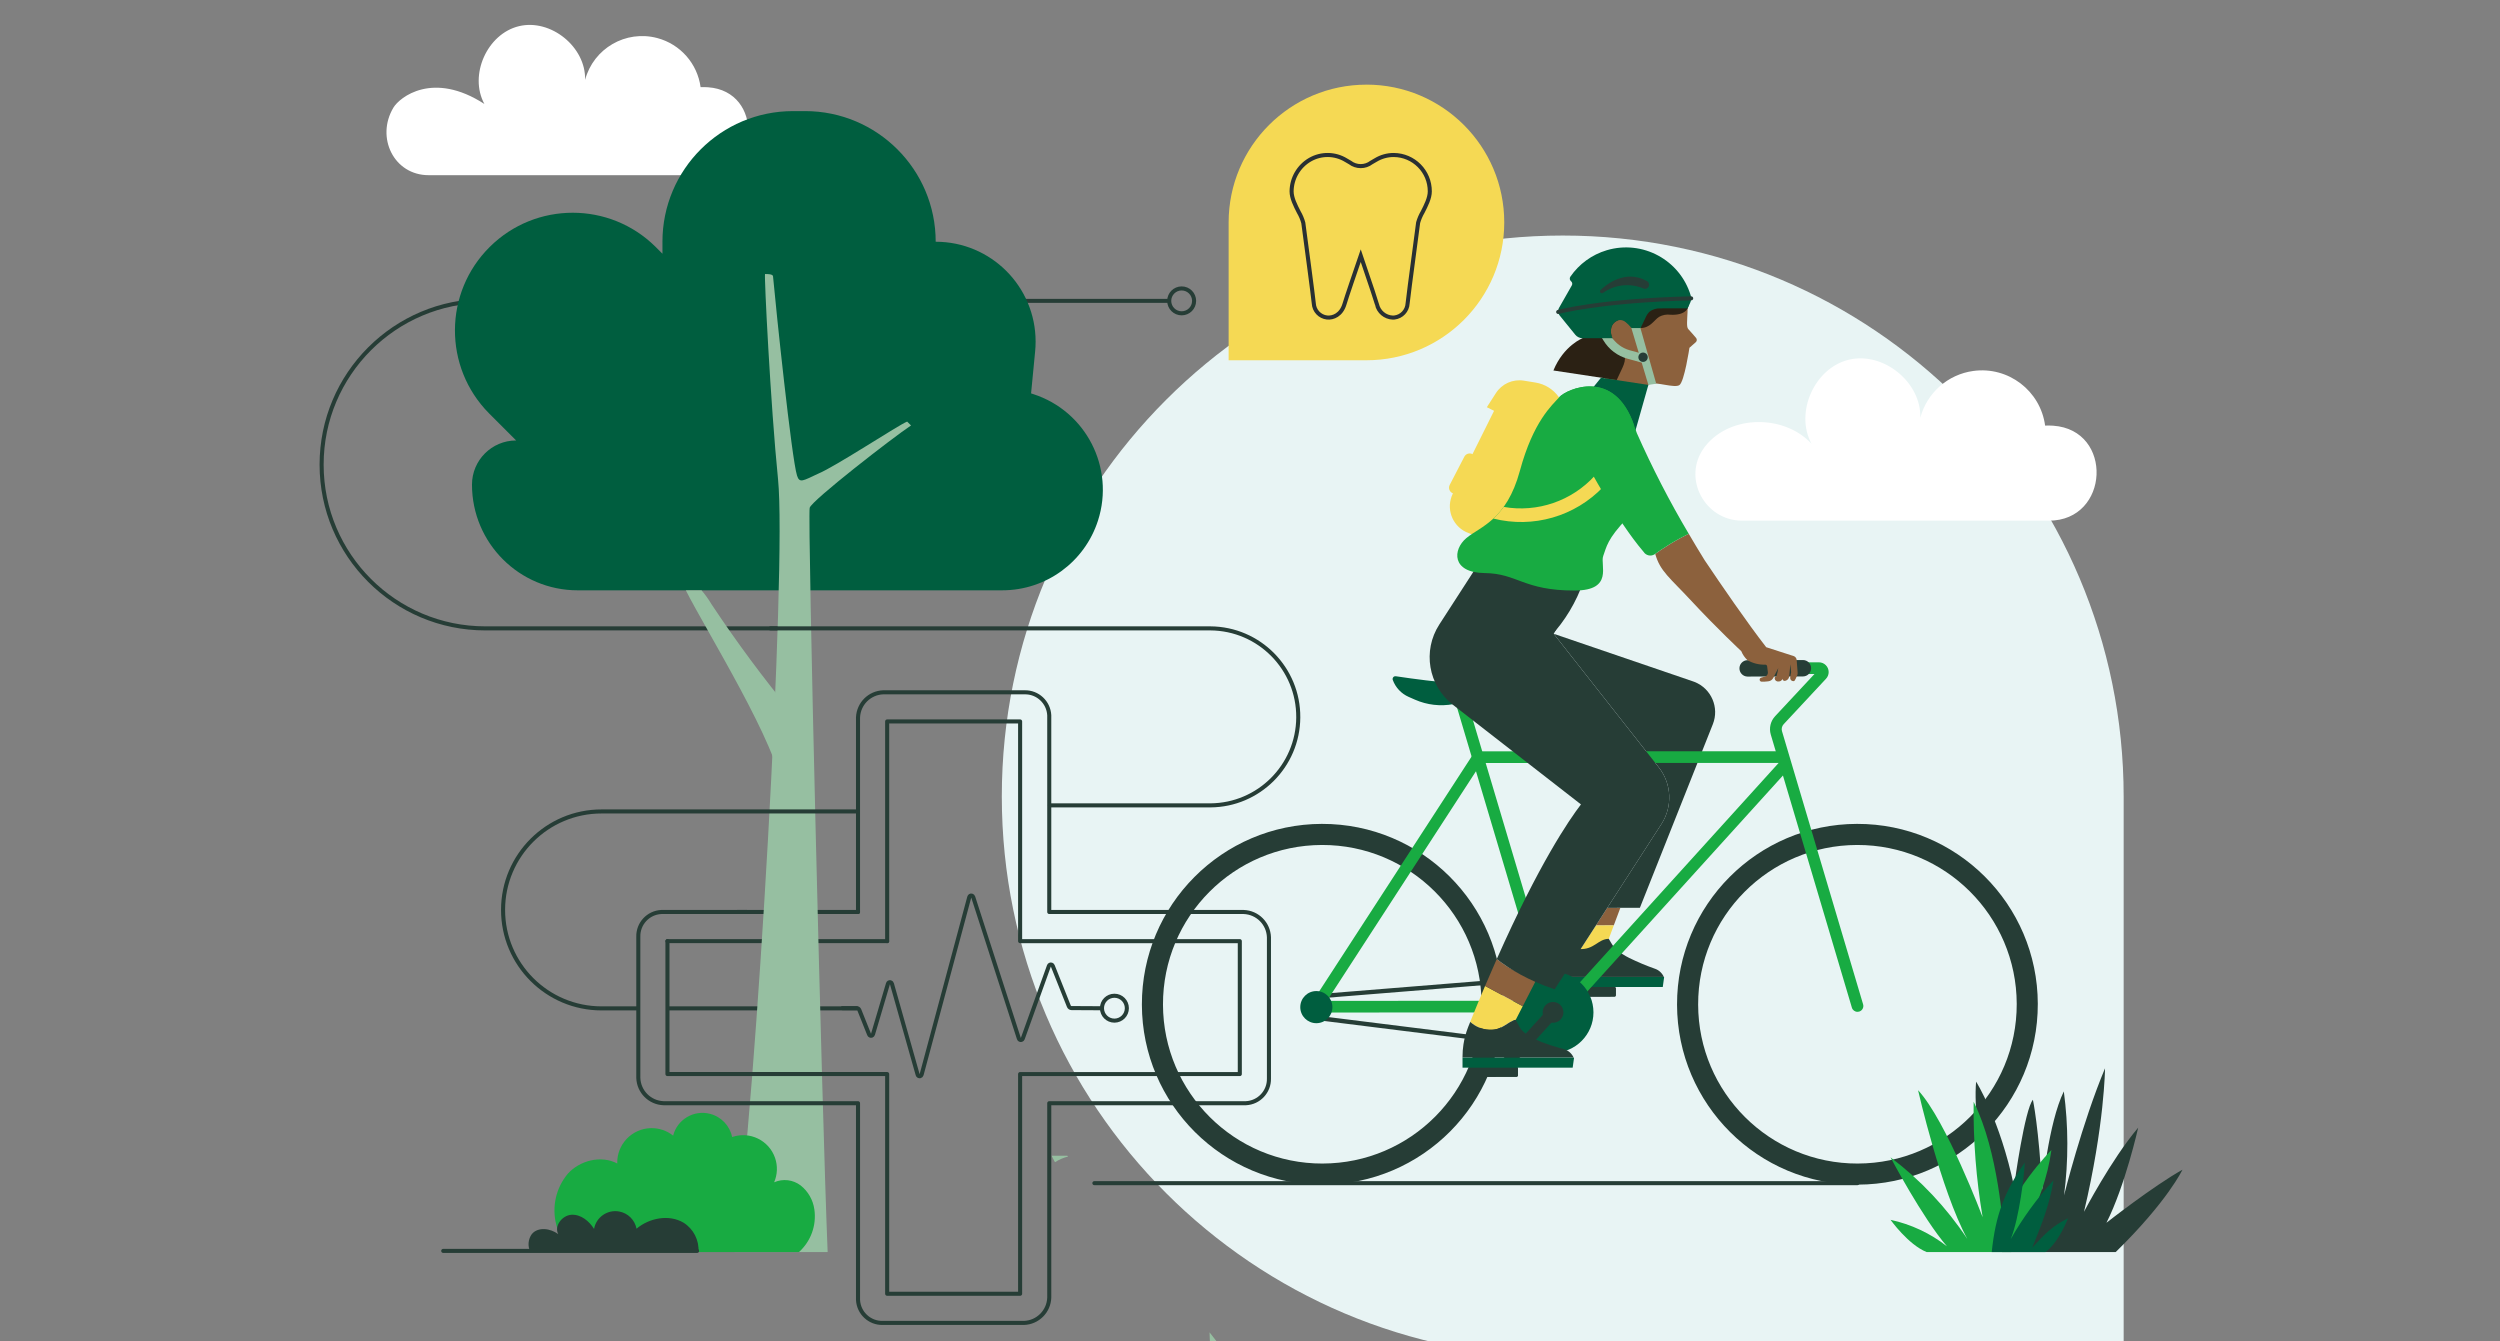 <?xml version="1.0" encoding="UTF-8"?>
<svg id="Ebene_1" data-name="Ebene 1" xmlns="http://www.w3.org/2000/svg" width="615" height="330" xmlns:xlink="http://www.w3.org/1999/xlink" viewBox="0 0 615 330">
  <rect x="0" y="0" width="615" height="330" fill="#808080" stroke="none"/>
  <defs>
    <style>
      .cls-1, .cls-2, .cls-3, .cls-4, .cls-5 {
        fill: none;
      }

      .cls-2 {
        stroke: #f5d954;
      }

      .cls-2, .cls-3, .cls-4 {
        stroke-linecap: round;
        stroke-linejoin: round;
      }

      .cls-3 {
        stroke: #18ab42;
      }

      .cls-4 {
        stroke: #263d36;
      }

      .cls-6 {
        clip-path: url(#clippath);
      }

      .cls-7 {
        fill: #005e3f;
      }

      .cls-8 {
        fill: #f5d954;
      }

      .cls-9 {
        fill: #e8f4f4;
      }

      .cls-10 {
        fill: #fff;
      }

      .cls-11 {
        fill: #96bfa1;
      }

      .cls-12 {
        fill: #8c613d;
      }

      .cls-13 {
        fill: #18ab42;
      }

      .cls-14 {
        fill: #2b2114;
      }

      .cls-15 {
        fill: #263d36;
      }

      .cls-16 {
        clip-path: url(#clippath-1);
      }

      .cls-17 {
        clip-path: url(#clippath-4);
      }

      .cls-18 {
        clip-path: url(#clippath-3);
      }

      .cls-19 {
        clip-path: url(#clippath-2);
      }

      .cls-20 {
        clip-path: url(#clippath-7);
      }

      .cls-21 {
        clip-path: url(#clippath-8);
      }

      .cls-22 {
        clip-path: url(#clippath-6);
      }

      .cls-23 {
        clip-path: url(#clippath-5);
      }

      .cls-24 {
        clip-path: url(#clippath-9);
      }

      .cls-25 {
        clip-path: url(#clippath-20);
      }

      .cls-26 {
        clip-path: url(#clippath-21);
      }

      .cls-27 {
        clip-path: url(#clippath-24);
      }

      .cls-28 {
        clip-path: url(#clippath-23);
      }

      .cls-29 {
        clip-path: url(#clippath-22);
      }

      .cls-30 {
        clip-path: url(#clippath-25);
      }

      .cls-31 {
        clip-path: url(#clippath-27);
      }

      .cls-32 {
        clip-path: url(#clippath-28);
      }

      .cls-33 {
        clip-path: url(#clippath-26);
      }

      .cls-34 {
        clip-path: url(#clippath-29);
      }

      .cls-35 {
        clip-path: url(#clippath-14);
      }

      .cls-36 {
        clip-path: url(#clippath-13);
      }

      .cls-37 {
        clip-path: url(#clippath-12);
      }

      .cls-38 {
        clip-path: url(#clippath-10);
      }

      .cls-39 {
        clip-path: url(#clippath-15);
      }

      .cls-40 {
        clip-path: url(#clippath-17);
      }

      .cls-41 {
        clip-path: url(#clippath-16);
      }

      .cls-42 {
        clip-path: url(#clippath-19);
      }

      .cls-43 {
        clip-path: url(#clippath-11);
      }

      .cls-44 {
        clip-path: url(#clippath-18);
      }

      .cls-5 {
        stroke: #293033;
      }
    </style>
    <clipPath id="clippath">
      <rect class="cls-1" x="162.588" y="32.036" width="275.976" height="275.977"/>
    </clipPath>
    <clipPath id="clippath-1">
      <rect class="cls-1" x="188.14" y="166.943" width="2.251" height="10.128"/>
    </clipPath>
    <clipPath id="clippath-2">
      <rect class="cls-1" x="168.713" y="145.219" width="4.048" height="1.597"/>
    </clipPath>
    <clipPath id="clippath-3">
      <rect class="cls-1" x="356.658" y="93.553" width="28.42" height="38.508"/>
    </clipPath>
    <clipPath id="clippath-4">
      <rect class="cls-1" x="368.159" y="95.151" width="15.321" height="10.845"/>
    </clipPath>
    <clipPath id="clippath-5">
      <rect class="cls-1" x="387.648" y="242.761" width="9.88" height="2.479"/>
    </clipPath>
    <clipPath id="clippath-6">
      <rect class="cls-1" x="397.681" y="93.503" width="7.817" height="3.663"/>
    </clipPath>
    <clipPath id="clippath-7">
      <rect class="cls-1" x="394.913" y="223.326" width="3.695" height="3.112"/>
    </clipPath>
    <clipPath id="clippath-8">
      <rect class="cls-1" x="404.068" y="180.932" width="3.379" height="3.301"/>
    </clipPath>
    <clipPath id="clippath-9">
      <rect class="cls-1" x="395.793" y="219.79" width="9.282" height=".385"/>
    </clipPath>
    <clipPath id="clippath-10">
      <rect class="cls-1" x="440.665" y="204.965" width="3.63" height="5.58"/>
    </clipPath>
    <clipPath id="clippath-11">
      <rect class="cls-1" x="343.559" y="207.757" width="3.866" height="5.192"/>
    </clipPath>
    <clipPath id="clippath-12">
      <rect class="cls-1" x="370.707" y="184.822" width="5.105" height="2.867"/>
    </clipPath>
    <clipPath id="clippath-13">
      <rect class="cls-1" x="372.902" y="219.53" width="2.429" height="5.054"/>
    </clipPath>
    <clipPath id="clippath-14">
      <rect class="cls-1" x="350.207" y="167.315" width="7.058" height="6.125"/>
    </clipPath>
    <clipPath id="clippath-15">
      <rect class="cls-1" x="377.868" y="252.973" width="2.52" height="3.35"/>
    </clipPath>
    <clipPath id="clippath-16">
      <rect class="cls-1" x="368.202" y="235.926" width="9.626" height="8.125"/>
    </clipPath>
    <clipPath id="clippath-17">
      <rect class="cls-1" x="388.722" y="195.184" width="2.568" height="2.888"/>
    </clipPath>
    <clipPath id="clippath-18">
      <rect class="cls-1" x="360.624" y="140.666" width="24.476" height="4.293"/>
    </clipPath>
    <clipPath id="clippath-19">
      <rect class="cls-1" x="361.914" y="134.924" width="10.913" height="1.062"/>
    </clipPath>
    <clipPath id="clippath-20">
      <rect class="cls-1" x="392.298" y="120.328" width="6.807" height="10.466"/>
    </clipPath>
    <clipPath id="clippath-21">
      <rect class="cls-1" x="359.773" y="113.075" width="2.797" height="1.366"/>
    </clipPath>
    <clipPath id="clippath-22">
      <rect class="cls-1" x="407.177" y="132.073" width="6.755" height="7.331"/>
    </clipPath>
    <clipPath id="clippath-23">
      <rect class="cls-1" x="402.17" y="128.695" width="12.066" height="4.901"/>
    </clipPath>
    <clipPath id="clippath-24">
      <rect class="cls-1" x="388.734" y="110.96" width="3.454" height="6.373"/>
    </clipPath>
    <clipPath id="clippath-25">
      <rect class="cls-1" x="373.872" y="147.44" width="9.213" height="4.299"/>
    </clipPath>
    <clipPath id="clippath-26">
      <rect class="cls-1" x="369.673" y="232.038" width="15.442" height="7.677"/>
    </clipPath>
    <clipPath id="clippath-27">
      <rect class="cls-1" x="382.022" y="155.717" width="28.807" height="50.108"/>
    </clipPath>
    <clipPath id="clippath-28">
      <rect class="cls-1" x="380.004" y="155.717" width="2.41" height="1.981"/>
    </clipPath>
    <clipPath id="clippath-29">
      <rect class="cls-1" x="363.535" y="262.435" width="9.88" height="2.479"/>
    </clipPath>
  </defs>
  <g id="Gruppe_370" data-name="Gruppe 370" transform="translate(83.857 25.907)">
    <g class="cls-6">
      <g id="Gruppe_369" data-name="Gruppe 369">
        <path id="Pfad_276" data-name="Pfad 276" class="cls-9" d="M300.576,32.036c76.209,0,137.988,61.779,137.988,137.988h0v137.988h-137.988c-76.209,0-137.988-61.779-137.988-137.988S224.367,32.036,300.576,32.036"/>
      </g>
    </g>
  </g>
  <path id="Pfad_277" data-name="Pfad 277" class="cls-8" d="M336.143,20.825c-18.722-0-33.9,15.178-33.9,33.9v33.9h33.9c18.725,0,33.904-15.179,33.904-33.904s-15.179-33.904-33.904-33.904"/>
  <line id="Linie_53" data-name="Linie 53" class="cls-4" x1="164.639" y1="248.063" x2="210.73" y2="248.054"/>
  <line id="Linie_54" data-name="Linie 54" class="cls-4" x1="211.073" y1="224.35" x2="181.336" y2="224.35"/>
  <line id="Linie_55" data-name="Linie 55" class="cls-4" x1="164.193" y1="231.519" x2="218.241" y2="231.519"/>
  <path id="Pfad_281" data-name="Pfad 281" class="cls-10" d="M119.159,25.577c-3.858-7.086,.673-17.264,8.518-19.141s16.491,5.148,16.255,13.213c2.067-7.747,10.023-12.352,17.77-10.285,5.66,1.51,9.858,6.274,10.644,12.079,.61-.026,1.222-.018,1.831,.024,13.791,.956,12.871,21.627-.953,21.627H105.439c-8.548,0-13.05-9.293-8.656-16.624,1.519-2.534,9.706-9.113,22.377-.893"/>
  <path id="Pfad_282" data-name="Pfad 282" class="cls-4" d="M287.369,74.013H119.4c-22.248,0-40.284,18.036-40.284,40.284s18.036,40.284,40.284,40.284h72.152"/>
  <circle id="Ellipse_12" data-name="Ellipse 12" class="cls-4" cx="290.688" cy="74.015" r="3.062"/>
  <path id="Pfad_283" data-name="Pfad 283" class="cls-7" d="M190.345,145.219h-48.237c-14.359,0-26-11.641-26-26,0-6,4.864-10.864,10.864-10.864l-6.675-6.675c-11.255-11.369-11.162-29.71,.207-40.965,11.288-11.175,29.47-11.175,40.758,0l1.7,1.7v-2.947c.001-17.748,14.387-32.135,32.135-32.137h2.942c17.749-.001,32.139,14.387,32.14,32.136v.001c13.576,0,24.581,11.006,24.581,24.581-0,.792-.038,1.583-.115,2.372l-1,10.356,.508,.164c13.001,4.193,20.142,18.132,15.949,31.133-3.295,10.218-12.806,17.144-23.543,17.143l-56.214,.002Z"/>
  <path id="Pfad_284" data-name="Pfad 284" class="cls-11" d="M194.918,175.477c-7.09-8.587-13.725-17.54-19.878-26.821-.721-1.213-1.544-2.363-2.459-3.438h-3.868c4.891,9.761,23.131,38.922,23.6,49.118l2.605-18.859Z"/>
  <g id="Gruppe_373" data-name="Gruppe 373" transform="translate(109.409 160.814)">
    <g class="cls-16">
      <g id="Gruppe_372" data-name="Gruppe 372">
        <path id="Pfad_285" data-name="Pfad 285" class="cls-11" d="M190.023,177.071c.129-2.448,.251-4.865,.368-7.252-.767-.971-1.517-1.929-2.251-2.876,.021,2.297,.28,4.585,.772,6.828,.268,1.132,.64,2.236,1.111,3.3"/>
      </g>
    </g>
  </g>
  <g id="Gruppe_376" data-name="Gruppe 376" transform="translate(89.982 139.09)">
    <g class="cls-19">
      <g id="Gruppe_375" data-name="Gruppe 375">
        <path id="Pfad_286" data-name="Pfad 286" class="cls-11" d="M172.581,145.219h-3.868c.243,.485,.521,1.02,.826,1.6,.989-.641,2.078-1.114,3.221-1.4-.06-.066-.119-.134-.179-.193"/>
      </g>
    </g>
  </g>
  <path id="Pfad_287" data-name="Pfad 287" class="cls-11" d="M199.182,124.921c.427-1.755,20.545-17.353,24.932-20.258l-.954-.951c-2,.739-17.621,11.075-21.961,12.848-3.664,1.7-4.511,2.4-5.135,.419-1.314-4.165-5.155-40.785-5.9-49.018-.05-.556-1.4-.551-1.961-.551-.252,0,1.336,32.083,3.2,50.535,2.147,21.314-5.216,151.759-10.675,190.063h22.874c-1.408-34.352-4.981-180.767-4.417-183.085"/>
  <path id="Pfad_288" data-name="Pfad 288" class="cls-4" d="M189.526,154.581h108.227c12.024,.082,21.704,9.896,21.622,21.919-.081,11.908-9.714,21.541-21.622,21.622h-39.471"/>
  <line id="Linie_56" data-name="Linie 56" class="cls-4" x1="456.921" y1="291.055" x2="269.216" y2="291.055"/>
  <path id="Pfad_289" data-name="Pfad 289" class="cls-10" d="M503.099,104.696c-1.16-8.585-9.059-14.603-17.644-13.444-6.276,.848-11.426,5.386-13.056,11.506,.252-8.713-9.088-16.3-17.565-14.275s-13.37,13.024-9.2,20.679c-6.694-7.211-19.845-7.175-26.033,.475-.13,.161-.256,.324-.377,.489-5.468,7.442,.117,17.96,9.352,17.96h75.471c14.935,0,15.928-22.332,1.03-23.365-.658-.045-1.319-.054-1.978-.026"/>
  <path id="Pfad_290" data-name="Pfad 290" class="cls-4" d="M207.244,248.003h3.485c.293-0,.557,.179,.666,.451l2.411,6.035c.1,.257,.39,.385,.647,.285,.146-.057,.257-.179,.3-.329l3.69-12.467c.075-.266,.351-.42,.617-.345,.169,.048,.301,.181,.347,.351l6.338,22.409c.072,.267,.346,.424,.613,.352,.174-.047,.309-.184,.354-.358l11.731-43.706c.068-.268,.341-.429,.608-.36,.168,.043,.302,.17,.354,.336l11.243,34.838c.082,.264,.362,.411,.626,.33,.152-.047,.272-.164,.324-.314l6.44-17.907c.091-.261,.376-.398,.637-.307,.138,.048,.248,.155,.301,.291l3.965,9.951c.108,.272,.371,.45,.663,.451l7.478,.041"/>
  <circle id="Ellipse_13" data-name="Ellipse 13" class="cls-4" cx="274.146" cy="248.015" r="3.062"/>
  <path id="Pfad_291" data-name="Pfad 291" class="cls-4" d="M183.744,224.35h-21.068c-3.219,.161-5.725,2.856-5.651,6.078v34.744c.114,3.379,2.822,6.094,6.2,6.217h47.848v48.4c.161,3.219,2.856,5.725,6.078,5.651h34.748c3.379-.114,6.094-2.822,6.217-6.2v-47.85h48.393c3.219-.161,5.725-2.857,5.651-6.079v-34.743c-.114-3.379-2.822-6.094-6.2-6.217h-47.844v-48.393c-.161-3.219-2.856-5.725-6.078-5.651h-34.749c-3.379,.114-6.094,2.822-6.217,6.2v47.844"/>
  <path id="Pfad_292" data-name="Pfad 292" class="cls-4" d="M164.193,231.519v32.7h54.048v54.048h32.707v-54.046h54.043v-32.7h-54.043v-54.044h-32.707v54.044"/>
  <path id="Pfad_293" data-name="Pfad 293" class="cls-4" d="M211.021,199.617h-63.023c-13.378-.011-24.232,10.825-24.243,24.203s10.825,24.232,24.203,24.243h8.772"/>
  <path id="Pfad_294" data-name="Pfad 294" class="cls-13" d="M139.681,288.731c3-3.3,8.221-4.594,12.161-2.513-.124-4.678,3.568-8.572,8.246-8.696,1.993-.053,3.941,.599,5.501,1.84,1.025-3.987,5.088-6.387,9.074-5.362,2.755,.709,4.867,2.924,5.443,5.71,4.332-1.498,9.059,.8,10.557,5.132,.677,1.959,.597,4.1-.225,6.003,2.159-.953,4.665-.652,6.537,.784,1.827,1.454,3.028,3.553,3.355,5.865,.575,3.917-.848,7.863-3.79,10.512h-56.548c-1.48-2.021-2.551-4.312-3.151-6.744-1.131-4.391-.072-9.058,2.844-12.531"/>
  <path id="Pfad_295" data-name="Pfad 295" class="cls-15" d="M130.84,303.566c1.54-1.821,4.577-1.4,6.483,.032-1.058-2.032,.987-4.644,3.274-4.765s4.337,1.537,5.538,3.487c.516-2.888,3.276-4.811,6.164-4.295,2.167,.387,3.871,2.071,4.283,4.234,3.175-2.666,8-3.581,11.572-1.477,2.458,1.549,3.868,4.323,3.67,7.222h-41.347c-.72-1.431-.58-3.145,.363-4.44"/>
  <line id="Linie_57" data-name="Linie 57" class="cls-4" x1="109.033" y1="307.72" x2="171.474" y2="307.72"/>
  <path id="Pfad_296" data-name="Pfad 296" class="cls-8" d="M363.744,132.06l-2.516-.937c-3.631-1.353-5.477-5.394-4.124-9.024,.086-.23,.184-.456,.293-.676l10.145-20.361-1.777-.885,2.223-3.465c1.475-2.301,4.174-3.507,6.872-3.071l2.875,.466c4.761,.77,7.995,5.254,7.225,10.015-.139,.861-.407,1.696-.794,2.478l-5.328,10.769"/>
  <g id="Gruppe_379" data-name="Gruppe 379" transform="translate(277.927 87.424)">
    <g class="cls-18">
      <g id="Gruppe_378" data-name="Gruppe 378">
        <path id="Pfad_297" data-name="Pfad 297" class="cls-8" d="M363.744,132.061l-2.516-.937c-3.631-1.353-5.477-5.394-4.124-9.024,.086-.23,.184-.456,.293-.676l10.145-20.361-1.777-.885,2.223-3.465c1.475-2.301,4.174-3.507,6.872-3.071l2.875,.466c4.761,.77,7.995,5.254,7.225,10.015-.139,.861-.407,1.696-.794,2.478l-5.328,10.769"/>
      </g>
    </g>
  </g>
  <g id="Gruppe_382" data-name="Gruppe 382" transform="translate(289.428 89.022)">
    <g class="cls-17">
      <g id="Gruppe_381" data-name="Gruppe 381">
        <path id="Pfad_298" data-name="Pfad 298" class="cls-2" d="M382.56,105.804c1.7-3.436,.292-7.599-3.144-9.299-.621-.307-1.284-.519-1.967-.63l-2.875-.466c-1.993-.323-3.988,.568-5.078,2.268l-1.144,1.783"/>
      </g>
    </g>
  </g>
  <path id="Pfad_299" data-name="Pfad 299" class="cls-15" d="M397.143,245.219l-9.106,.021c-.212,0-.385-.172-.386-.384v-1.688c0-.213,.172-.385,.385-.386l9.106-.02c.213-.001,.385,.171,.386,.384v1.688c0,.212-.172,.385-.384,.386"/>
  <g id="Gruppe_385" data-name="Gruppe 385" transform="translate(308.917 236.632)">
    <g class="cls-23">
      <g id="Gruppe_384" data-name="Gruppe 384">
        <path id="Pfad_300" data-name="Pfad 300" class="cls-15" d="M397.144,245.219l-9.106,.021c-.212,0-.385-.172-.386-.384v-1.688c0-.213,.172-.385,.385-.386l9.106-.02c.213-.001,.385,.171,.386,.384v1.688c0,.212-.172,.385-.384,.386"/>
      </g>
    </g>
  </g>
  <path id="Pfad_301" data-name="Pfad 301" class="cls-12" d="M394.44,93.64c.546-.759,.961-1.604,1.228-2.5,.2-.7,.294-1.4-.029-1.658-.719-.578-10.953-6.053-6.959-17.1,4.218-11.667,19.605-12.6,25.665-1.445,1.73,3.183,.062,9.04,.952,9.993,.575,.615,1.412,1.586,1.935,2.2,.267,.312,.233,.781-.075,1.052l-1.556,1.372s-1.254,8.4-2.479,9.185-5.6-.836-7.182-.336-4.63,8.7-4.63,8.7l-10.218-4.74,3.348-4.723Z"/>
  <path id="Pfad_302" data-name="Pfad 302" class="cls-14" d="M414.807,72.099v-.005l-.015-.051c-.031-.107-.065-.213-.1-.316-.01-.028-.019-.057-.029-.085-.035-.095-.072-.188-.111-.279l-.026-.062-.012-.029c-.052-.116-.107-.231-.167-.341h0l-.029-.052c-.036-.066-.073-.129-.11-.194-.085-.15-.171-.298-.26-.444-.969-1.619-2.229-3.045-3.716-4.206l-.031-.025c-.2-.153-.4-.3-.6-.441l-.009-.006c-.193-.133-.388-.26-.585-.382l-.071-.044c-.2-.124-.407-.243-.613-.355l-.026-.013c-.192-.1-.386-.2-.581-.3l-.11-.053c-.2-.1-.41-.189-.618-.276l-.037-.015c-.192-.079-.384-.152-.578-.222l-.142-.051c-.205-.072-.412-.14-.62-.2l-.038-.01c-.195-.057-.39-.109-.587-.158l-.162-.039c-.206-.049-.413-.094-.621-.133-.105-.02-.211-.037-.316-.054l-.169-.029c-.183-.028-.367-.051-.551-.071l-.171-.017c-.129-.013-.258-.024-.387-.033l-.193-.012c-.129-.007-.258-.013-.387-.017l-.172-.005h-.552c-.321,.007-.64,.026-.959,.055h-.005c-.318,.029-.634,.07-.949,.122-.16,.026-.32,.055-.479,.087-.25,.05-.5,.109-.746,.173l-.112,.028c-.235,.063-.469,.134-.7,.209l-.133,.044c-.231,.078-.461,.162-.689,.253l-.106,.044c-.237,.1-.473,.2-.7,.311h-.008c-.232,.111-.46,.231-.686,.356l-.1,.056c-.215,.122-.428,.25-.637,.384l-.119,.077c-.209,.137-.414,.279-.616,.428l-.094,.071c-.21,.158-.417,.321-.62,.493h0c-.2,.172-.4,.352-.592,.538l-.086,.082c-.184,.179-.363,.365-.538,.557l-.1,.109c-.173,.194-.343,.394-.508,.6l-.075,.1c-.171,.219-.339,.443-.5,.675s-.313,.474-.462,.719l-.066,.108c-.14,.236-.274,.479-.4,.727-.025,.047-.049,.094-.073,.142-.127,.251-.248,.506-.364,.769-.018,.041-.035,.083-.053,.124-.119,.277-.233,.559-.337,.849h0c-.123,.342-.233,.679-.33,1.01-.032,.108-.054,.212-.083,.318-.06,.221-.121,.442-.17,.658-.03,.132-.049,.261-.075,.391-.036,.185-.076,.372-.1,.553-.023,.144-.035,.284-.053,.426-.02,.162-.044,.327-.058,.486s-.017,.3-.025,.444-.019,.293-.021,.436,0,.306,.006,.458c0,.13,0,.261,.008,.389,.008,.16,.024,.315,.038,.472,.01,.114,.018,.231,.032,.343,.02,.164,.047,.325,.073,.485,.016,.1,.029,.2,.048,.3,.032,.169,.07,.333,.109,.5,.02,.084,.037,.17,.059,.253,.045,.173,.1,.341,.147,.508,.022,.07,.041,.142,.064,.211,.058,.176,.121,.347,.185,.517,.022,.057,.041,.114,.064,.171,.071,.179,.147,.353,.224,.526,.019,.043,.038,.087,.058,.13,.084,.181,.173,.358,.264,.533,.016,.03,.031,.062,.047,.092,.04,.074,.082,.145,.123,.218,0,0-4.642,1.772-7.195,7.946l15.564,2.359s.6-1.294,1.119-2.383c.948-1.981,1.715-3.677-.632-5.832s-2.542-5.169-.582-6.28c.723-.41,1.2-.571,1.658-.378,.569,.237,2.459,2.477,4.143,1.056,1.538-1.3,2-3.126,4.357-3.941,1.132-.391,2.3,.036,3.448-.215h0c2.044-.075,3.363-2.37,3.687-3.141h0c-.023-.1-.047-.192-.073-.286"/>
  <path id="Pfad_303" data-name="Pfad 303" class="cls-14" d="M415.321,74.376c.334,1.413-.655,3.232-4.354,3.053-.978-.142-1.975,.041-2.838,.522-1.179,.738-2.163,2.752-4.569,2.752l-1.281-4.466,7.969-2.306,5.073,.445Z"/>
  <path id="Pfad_304" data-name="Pfad 304" class="cls-7" d="M393.847,92.922l-5.786,7.116,12.108,13.472,5.329-18.822-11.651-1.766Z"/>
  <g id="Gruppe_388" data-name="Gruppe 388" transform="translate(318.95 87.374)">
    <g class="cls-22">
      <g id="Gruppe_387" data-name="Gruppe 387">
        <path id="Pfad_305" data-name="Pfad 305" class="cls-7" d="M397.681,93.503c2.165,1.587,4.566,2.823,7.115,3.663l.7-2.478-7.815-1.185Z"/>
      </g>
    </g>
  </g>
  <path id="Pfad_306" data-name="Pfad 306" class="cls-12" d="M398.608,223.326l-3.223,.007-2.8,4.329,4.4-.01,1.623-4.326Z"/>
  <g id="Gruppe_391" data-name="Gruppe 391" transform="translate(316.182 217.197)">
    <g class="cls-20">
      <g id="Gruppe_390" data-name="Gruppe 390">
        <path id="Pfad_307" data-name="Pfad 307" class="cls-12" d="M398.608,223.326l-3.223,.007-.472,.731c.702,.93,1.558,1.733,2.532,2.374"/>
      </g>
    </g>
  </g>
  <path id="Pfad_308" data-name="Pfad 308" class="cls-8" d="M392.588,227.663l-5.123,7.928c1.532,.47,3.19,.289,4.584-.5,1.132-.592,2.155-1.373,3.024-2.31l1.918-5.132-4.403,.014Z"/>
  <path id="Pfad_309" data-name="Pfad 309" class="cls-15" d="M382.213,155.91l25.856,32.87c3.167,4.026,3.427,9.618,.648,13.921h0l-13.331,20.631,8.03-.018,17.943-45.154c1.634-4.105-.368-8.757-4.473-10.392-.124-.05-.25-.096-.377-.139l-34.296-11.719Z"/>
  <g id="Gruppe_394" data-name="Gruppe 394" transform="translate(325.337 174.803)">
    <g class="cls-21">
      <g id="Gruppe_393" data-name="Gruppe 393">
        <path id="Pfad_310" data-name="Pfad 310" class="cls-4" d="M407.255,181.124c-1.057,.91-2.057,1.884-2.995,2.916"/>
      </g>
    </g>
  </g>
  <g id="Gruppe_397" data-name="Gruppe 397" transform="translate(317.062 213.661)">
    <g class="cls-24">
      <g id="Gruppe_396" data-name="Gruppe 396">
        <line id="Linie_58" data-name="Linie 58" class="cls-4" x1="404.882" y1="219.982" x2="395.985" y2="219.982"/>
      </g>
    </g>
  </g>
  <path id="Pfad_311" data-name="Pfad 311" class="cls-7" d="M404.573,240.332h-22.607l.005,2.471h27.071l.33-2.39c.005-.039-.021-.075-.06-.08l-.01-.001h-4.729Z"/>
  <path id="Pfad_312" data-name="Pfad 312" class="cls-15" d="M407.143,238.319c-2.175-.765-4.302-1.658-6.371-2.676-1.086-.532-2.103-1.194-3.029-1.971-.512-.444-.949-.968-1.293-1.552l-.695-1.168h-.054c-2.613,.078-3.519,2.69-7.138,2.518-1.735-.063-3.392-.739-4.676-1.909l-.028-.026-.416,1.037c-.019,.046-.039,.091-.057,.137s-.03,.084-.047,.125c-.538,1.366-.922,2.787-1.145,4.238-.153,.988-.229,1.986-.228,2.985v.272h27.334c-.409-.941-1.191-1.671-2.159-2.013"/>
  <path id="Pfad_313" data-name="Pfad 313" class="cls-15" d="M456.821,202.675c-24.506,.058-44.326,19.972-44.268,44.478,.058,24.506,19.972,44.326,44.478,44.268,24.505-.058,44.323-19.969,44.268-44.474-.055-24.506-19.966-44.327-44.472-44.272h-.002m.19,83.559c-21.642,.047-39.224-17.458-39.272-39.1-.047-21.642,17.458-39.224,39.1-39.272,21.641-.047,39.223,17.456,39.272,39.097,.048,21.642-17.458,39.224-39.1,39.272h-.004"/>
  <g id="Gruppe_400" data-name="Gruppe 400" transform="translate(361.934 198.836)">
    <g class="cls-38">
      <g id="Gruppe_399" data-name="Gruppe 399">
        <path id="Pfad_314" data-name="Pfad 314" class="cls-15" d="M444.295,209.94l-1.477-4.975c-.726,.243-1.444,.504-2.153,.783l1.978,4.8c.545-.213,1.096-.415,1.652-.606"/>
      </g>
    </g>
  </g>
  <path id="Pfad_315" data-name="Pfad 315" class="cls-15" d="M325.173,202.675c-24.506,.058-44.326,19.97-44.269,44.477s19.971,44.326,44.477,44.269c24.505-.058,44.325-19.969,44.269-44.474-.055-24.506-19.966-44.327-44.472-44.272h-.002m.19,83.559c-21.642,.047-39.224-17.458-39.272-39.1-.047-21.642,17.458-39.224,39.1-39.272,21.641-.047,39.223,17.456,39.272,39.097,.048,21.642-17.458,39.224-39.1,39.272h-.003"/>
  <g id="Gruppe_403" data-name="Gruppe 403" transform="translate(264.828 201.628)">
    <g class="cls-43">
      <g id="Gruppe_402" data-name="Gruppe 402">
        <path id="Pfad_316" data-name="Pfad 316" class="cls-15" d="M344.597,212.95l2.828-4.358c-.499-.289-1.005-.567-1.517-.835-.683,1.591-1.468,3.136-2.349,4.626,.349,.185,.695,.374,1.038,.567"/>
      </g>
    </g>
  </g>
  <path id="Pfad_317" data-name="Pfad 317" class="cls-15" d="M382.145,258.203c-.022,.001-.045,.001-.067,0l-58.2-7.275h-.058c-1.75,.002-3.17-1.415-3.172-3.165s1.415-3.17,3.165-3.172h.032l58.188-4.7h.045c5.059,.029,9.137,4.153,9.108,9.212-.028,4.989-4.044,9.038-9.033,9.107l-.008-.007Zm-58.236-8.354c.022-.001,.045-.001,.067,0l58.2,7.274c4.465-.022,8.066-3.659,8.044-8.124s-3.659-8.066-8.124-8.044h0l-58.187,4.7h-.095c-1.156,.004-2.089,.945-2.085,2.101,.004,1.153,.941,2.086,2.095,2.085h.086l-.001,.008Z"/>
  <path id="Pfad_318" data-name="Pfad 318" class="cls-13" d="M438.326,184.81l-74.7,.015c-.485,.001-.936,.246-1.2,.653l-39.849,61.392c-.431,.665-.241,1.553,.423,1.983,.231,.15,.501,.23,.777,.231h0l62.052-.042,53.484-59.051-.987-5.181Zm-53.763,61.366l-58.14,.04,37.987-58.523,73.136-.014-52.983,58.497Z"/>
  <g id="Gruppe_406" data-name="Gruppe 406" transform="translate(291.976 178.693)">
    <g class="cls-37">
      <g id="Gruppe_405" data-name="Gruppe 405">
        <path id="Pfad_319" data-name="Pfad 319" class="cls-13" d="M373.65,187.689h2.162l-3.688-2.867h-1.418c1,.933,1.981,1.889,2.943,2.867"/>
      </g>
    </g>
  </g>
  <path id="Pfad_320" data-name="Pfad 320" class="cls-13" d="M456.937,248.911c-.634-.001-1.193-.418-1.374-1.026l-19.952-67.185c-.467-1.581-.065-3.292,1.057-4.5l9.7-10.4-5.8,.013h0c-.792-.021-1.417-.68-1.396-1.471,.02-.762,.633-1.376,1.396-1.396l6.87-.016c1.325-.008,2.406,1.06,2.415,2.385,.004,.616-.229,1.209-.651,1.658l-10.424,11.186c-.43,.463-.584,1.119-.405,1.725l19.952,67.185c.225,.76-.209,1.558-.969,1.783-.132,.039-.268,.059-.406,.059"/>
  <path id="Pfad_321" data-name="Pfad 321" class="cls-15" d="M443.567,166.405l-13.688,.033c-1.114-.022-2-.943-1.977-2.058,.021-1.08,.889-1.951,1.969-1.977l13.688-.033c1.114,.022,2,.943,1.977,2.058-.021,1.08-.889,1.951-1.969,1.977"/>
  <rect id="Rechteck_138" data-name="Rechteck 138" class="cls-13" x="369.164" y="170.586" width="2.868" height="78.682" transform="translate(-44.481 114.422) rotate(-16.572)"/>
  <g id="Gruppe_409" data-name="Gruppe 409" transform="translate(294.171 213.401)">
    <g class="cls-36">
      <g id="Gruppe_408" data-name="Gruppe 408">
        <path id="Pfad_322" data-name="Pfad 322" class="cls-13" d="M372.902,222.695l.562,1.889c.638-1.312,1.26-2.572,1.867-3.779l-.379-1.274c-.719,1.031-1.403,2.086-2.05,3.165"/>
      </g>
    </g>
  </g>
  <path id="Pfad_323" data-name="Pfad 323" class="cls-7" d="M327.773,247.745c.005,2.183-1.761,3.957-3.944,3.962-2.183,.005-3.957-1.761-3.962-3.944-.005-2.183,1.761-3.957,3.944-3.962h0c2.183-.005,3.957,1.761,3.962,3.944"/>
  <path id="Pfad_324" data-name="Pfad 324" class="cls-7" d="M391.99,249.023c.012,5.492-4.43,9.954-9.922,9.966s-9.954-4.43-9.966-9.922c-.012-5.492,4.429-9.953,9.921-9.966,5.492-.012,9.954,4.43,9.967,9.922"/>
  <path id="Pfad_325" data-name="Pfad 325" class="cls-15" d="M384.602,249.039c.003,1.413-1.14,2.56-2.553,2.563-1.413,.003-2.56-1.14-2.563-2.553-.003-1.412,1.14-2.56,2.552-2.563,1.413-.003,2.561,1.14,2.564,2.553"/>
  <path id="Pfad_326" data-name="Pfad 326" class="cls-15" d="M369.169,264.621c-.792,0-1.434-.642-1.434-1.434-0-.357,.133-.702,.374-.966l12.884-14.175c.525-.593,1.431-.648,2.024-.123,.593,.525,.648,1.431,.123,2.024l-.025,.028-12.886,14.174c-.271,.3-.656,.472-1.06,.472"/>
  <path id="Pfad_327" data-name="Pfad 327" class="cls-15" d="M373.031,264.889l-9.106,.021c-.212,0-.385-.172-.386-.384v-1.688c0-.212,.172-.385,.384-.386l9.106-.02c.213-.001,.385,.171,.386,.384v1.688c.001,.213-.171,.385-.384,.386"/>
  <path id="Pfad_328" data-name="Pfad 328" class="cls-7" d="M342.621,167.264h0c.677,1.863,2.086,3.369,3.9,4.168l1.565,.689c2.971,1.309,6.268,1.689,9.459,1.091,1.642-.346,3.309-.563,4.985-.651h14.479c.564-0,1.021-.457,1.021-1.021,0-.222-.073-.439-.207-.616-.68-.9-2.1-1.841-5.044-1.841-9.848-.345-19.667-1.255-29.411-2.725-.371-.061-.72,.191-.781,.561-.019,.114-.008,.23,.031,.339"/>
  <g id="Gruppe_412" data-name="Gruppe 412" transform="translate(271.476 161.186)">
    <g class="cls-35">
      <g id="Gruppe_411" data-name="Gruppe 411">
        <path id="Pfad_329" data-name="Pfad 329" class="cls-7" d="M352.937,167.628c-.926-.1-1.839-.206-2.73-.313,1.06,2.658,3.056,4.837,5.612,6.125,.483-.037,.965-.1,1.445-.179-1.879-1.498-3.365-3.431-4.327-5.633"/>
      </g>
    </g>
  </g>
  <path id="Pfad_330" data-name="Pfad 330" class="cls-15" d="M389.545,142.975c-1.752,5.103-4.558,9.779-8.236,13.726l-6.863-7.549,12.499-8.37,2.6,2.193Z"/>
  <g id="Gruppe_415" data-name="Gruppe 415" transform="translate(299.137 246.844)">
    <g class="cls-39">
      <g id="Gruppe_414" data-name="Gruppe 414">
        <path id="Pfad_331" data-name="Pfad 331" class="cls-7" d="M379.206,256.323l1.182-3.35-2.52,2.773c.439,.2,.888,.4,1.338,.577"/>
      </g>
    </g>
  </g>
  <path id="Pfad_332" data-name="Pfad 332" class="cls-8" d="M367.044,243.468l-1.029-.554-.687-.37c-1.185,2.789-2.403,5.735-3.655,8.838l.028,.025c1.283,1.169,2.94,1.846,4.675,1.909,3.308,.157,4.353-2.007,6.5-2.44l1.712-3.341-2.169-1.169-5.375-2.898Z"/>
  <path id="Pfad_333" data-name="Pfad 333" class="cls-12" d="M370.882,237.855h0c-.639-.419-1.2-.814-1.688-1.172-.374-.276-.707-.531-.991-.759h0c-.933,2.103-1.891,4.309-2.874,6.617l.687,.37,4.519,2.435,1.89,1.018,2.169,1.169,1.787-3.485,1.449-2.826c-2.374-.996-4.693-2.121-6.945-3.368"/>
  <g id="Gruppe_418" data-name="Gruppe 418" transform="translate(289.471 229.797)">
    <g class="cls-41">
      <g id="Gruppe_417" data-name="Gruppe 417">
        <path id="Pfad_334" data-name="Pfad 334" class="cls-12" d="M368.699,237.128c1.003,1.888,2.369,3.559,4.02,4.918,1.093,.878,2.332,1.558,3.66,2.006l1.446-2.824c-2.374-.996-4.693-2.121-6.945-3.368h0c-.638-.419-1.2-.813-1.688-1.171-.374-.276-.706-.531-.991-.759h0c.109,.422,.277,.826,.5,1.2"/>
      </g>
    </g>
  </g>
  <path id="Pfad_335" data-name="Pfad 335" class="cls-15" d="M408.069,188.779l-.492-.626-8.272-10.516-17.091-21.728h0l6.9-12.489-23.3-7.965-11.747,18.18c-4.172,6.456-2.717,15.03,3.351,19.748l31.5,24.5c-2.958,3.86-10.333,14.676-20.713,38.047,.285,.227,.617,.483,.991,.759,.487,.358,1.05,.752,1.688,1.171h0c2.163,1.407,4.437,2.635,6.8,3.671h0c1.441,.637,3.028,1.26,4.761,1.839l17.212-26.637,7.17-11.1,1.894-2.932c2.779-4.303,2.518-9.895-.648-13.921"/>
  <g id="Gruppe_421" data-name="Gruppe 421" transform="translate(309.991 189.055)">
    <g class="cls-40">
      <g id="Gruppe_420" data-name="Gruppe 420">
        <line id="Linie_59" data-name="Linie 59" class="cls-4" x1="388.915" y1="197.879" x2="391.098" y2="195.376"/>
      </g>
    </g>
  </g>
  <g id="Gruppe_424" data-name="Gruppe 424" transform="translate(281.893 134.537)">
    <g class="cls-44">
      <g id="Gruppe_423" data-name="Gruppe 423">
        <path id="Pfad_336" data-name="Pfad 336" class="cls-15" d="M362.445,144.828c1.389,.206,2.808,.069,4.132-.4,6.075-1.496,12.411-1.579,18.523-.244-6.819-3.029-12.546-3.134-19.9-3.216-.928-.001-1.853-.101-2.759-.3l-1.819,2.815c.416,.662,1.066,1.143,1.821,1.347"/>
      </g>
    </g>
  </g>
  <path id="Pfad_337" data-name="Pfad 337" class="cls-13" d="M401.989,104.646c-4.85-14.275-16.592-8.957-18.393-6.949-1.815,2.023-6.406,5.942-9.7,18.113s-9.792,13.726-13.177,16.563-3.66,8.51,4.484,8.6,9.494,4.3,22.145,4.3c9.7,0,6.223-6.314,7.046-8.51s.915-4.118,5.948-9.334l1.647-22.783Z"/>
  <g id="Gruppe_427" data-name="Gruppe 427" transform="translate(283.183 128.795)">
    <g class="cls-42">
      <g id="Gruppe_426" data-name="Gruppe 426">
        <path id="Pfad_338" data-name="Pfad 338" class="cls-3" d="M362.107,135.225c1.673,.627,3.492,.755,5.237,.369,1.735-.388,3.517-.523,5.291-.4"/>
      </g>
    </g>
  </g>
  <path id="Pfad_339" data-name="Pfad 339" class="cls-8" d="M394.402,119.756l-1.91-2.924-.15,.162c-5.663,6.251-14.136,9.161-22.445,7.708-.744,1.038-1.59,1.997-2.527,2.865,9.759,2.467,20.091-.517,27.032-7.808"/>
  <g id="Gruppe_430" data-name="Gruppe 430" transform="translate(313.567 114.199)">
    <g class="cls-25">
      <g id="Gruppe_429" data-name="Gruppe 429">
        <path id="Pfad_340" data-name="Pfad 340" class="cls-13" d="M392.298,121.74c1.182,3.282,2.906,6.342,5.1,9.054,.469-.611,1.032-1.286,1.708-2.037-1.964-2.918-3.8-5.914-5.27-8.429-.508,.5-1.02,.971-1.537,1.412"/>
      </g>
    </g>
  </g>
  <path id="Pfad_341" data-name="Pfad 341" class="cls-12" d="M411.097,133.671l-.068,.041,.068-.041"/>
  <path id="Pfad_342" data-name="Pfad 342" class="cls-12" d="M411.638,133.349l-.1,.059,.1-.059"/>
  <path id="Pfad_343" data-name="Pfad 343" class="cls-12" d="M412.771,132.701l-.154,.086,.154-.086"/>
  <path id="Pfad_344" data-name="Pfad 344" class="cls-12" d="M412.197,133.025l-.129,.074,.129-.074"/>
  <path id="Pfad_345" data-name="Pfad 345" class="cls-12" d="M413.958,132.06l-.163,.086,.163-.086"/>
  <path id="Pfad_346" data-name="Pfad 346" class="cls-12" d="M414.572,131.744l-.133,.068,.133-.068"/>
  <path id="Pfad_347" data-name="Pfad 347" class="cls-12" d="M413.356,132.38l-.163,.089,.163-.089"/>
  <path id="Pfad_348" data-name="Pfad 348" class="cls-11" d="M415.13,131.467h0l.032-.016-.032,.016"/>
  <path id="Pfad_349" data-name="Pfad 349" class="cls-11" d="M408.7,135.195c-.749,.5-1.277,.883-1.522,1.062,.244-.179,.769-.558,1.52-1.061h0"/>
  <path id="Pfad_350" data-name="Pfad 350" class="cls-11" d="M413.795,132.146l-.439,.234,.439-.234"/>
  <path id="Pfad_351" data-name="Pfad 351" class="cls-11" d="M414.439,131.812c-.162,.083-.322,.165-.481,.248,.159-.083,.319-.166,.481-.248"/>
  <path id="Pfad_352" data-name="Pfad 352" class="cls-11" d="M414.568,131.744c.184-.093,.37-.186,.558-.278-.188,.092-.374,.185-.558,.278"/>
  <path id="Pfad_353" data-name="Pfad 353" class="cls-11" d="M413.193,132.469l-.423,.233,.423-.233"/>
  <path id="Pfad_354" data-name="Pfad 354" class="cls-11" d="M411.537,133.409c-.15,.089-.3,.176-.44,.263,.144-.087,.291-.174,.44-.263"/>
  <path id="Pfad_355" data-name="Pfad 355" class="cls-11" d="M412.067,133.1c-.145,.083-.288,.167-.429,.25,.141-.082,.284-.166,.429-.25"/>
  <path id="Pfad_356" data-name="Pfad 356" class="cls-11" d="M411.029,133.712c-.157,.095-.311,.188-.46,.28l.46-.28"/>
  <path id="Pfad_357" data-name="Pfad 357" class="cls-11" d="M412.617,132.788l-.42,.238c.138-.079,.278-.159,.42-.238"/>
  <path id="Pfad_358" data-name="Pfad 358" class="cls-11" d="M404.314,89.333l-3.936-1.086c-2.462-.674-4.572-2.263-5.9-4.443l-.859-1.408,1.836-1.12,.859,1.407c1.042,1.712,2.7,2.962,4.633,3.492l3.936,1.086-.569,2.072Z"/>
  <path id="Pfad_359" data-name="Pfad 359" class="cls-11" d="M405.497,94.687l-4.294-14.359,2.06-.616,4.17,14.68-1.936,.295Z"/>
  <path id="Pfad_360" data-name="Pfad 360" class="cls-15" d="M405.345,87.88c0,.637-.516,1.153-1.153,1.153s-1.153-.516-1.153-1.153,.516-1.153,1.153-1.153,1.153,.516,1.153,1.153v0"/>
  <path id="Pfad_361" data-name="Pfad 361" class="cls-7" d="M415.928,72.727c-2.632-8.796-11.896-13.793-20.692-11.161-3.633,1.087-6.786,3.384-8.934,6.51-.238,.354-.167,.831,.165,1.1,.314,.248,.399,.689,.2,1.036l-3.135,5.5c-.345,.608-.283,1.365,.156,1.908l3.823,4.718c.44,.543,1.101,.859,1.8,.859h7.354c-.411-.853-.496-1.826-.238-2.737,.196-.615,.619-1.133,1.182-1.449,.477-.316,1.078-.378,1.609-.166,.881,.255,2.126,1.861,2.126,1.861h2.24l1.217-2.546c.216-.541,.535-1.034,.939-1.453,.774-.598,1.737-.899,2.714-.849l6.707-.014,.632-1.369c.255-.546,.302-1.167,.132-1.745"/>
  <path id="Pfad_362" data-name="Pfad 362" class="cls-8" d="M360.223,112.353l-3.593,6.936c-.378,.731-.092,1.63,.638,2.008,.018,.009,.036,.018,.055,.027l2.238,1.043c.276,.129,.605,.015,.742-.257l4.344-8.6c.14-.278,.029-.617-.249-.758l-.011-.005-2.2-1.052c-.725-.348-1.596-.056-1.966,.658"/>
  <g id="Gruppe_433" data-name="Gruppe 433" transform="translate(281.042 106.946)">
    <g class="cls-26">
      <g id="Gruppe_432" data-name="Gruppe 432">
        <line id="Linie_60" data-name="Linie 60" class="cls-2" x1="359.965" y1="113.267" x2="362.377" y2="114.248"/>
      </g>
    </g>
  </g>
  <path id="Pfad_363" data-name="Pfad 363" class="cls-12" d="M441.977,162.325c-.04-.414-.311-.771-.7-.92l-6.794-2.195c-4.807-6.2-10.919-15.108-15.142-21.4-1.34-2.159-2.644-4.33-3.9-6.488l-.273,.131-.032,.016c-.187,.092-.374,.184-.558,.278l-.133,.068c-.162,.082-.323,.165-.481,.248l-.163,.086-.439,.234-.163,.089c-.142,.078-.284,.155-.423,.233l-.154,.086c-.142,.079-.282,.159-.42,.238l-.129,.074-.429,.249-.1,.06-.44,.262-.069,.042c-.157,.094-.31,.187-.46,.28-.716,.442-1.346,.851-1.869,1.2h0c-.751,.5-1.276,.883-1.52,1.062,1.2,4.29,3.573,5.834,8.918,11.595,6.188,6.668,12.248,12.333,12.248,12.333,.34,.842,.861,1.598,1.526,2.216,1.338,.781,2.871,1.162,4.418,1.1,.215,.02,.388,.186,.417,.4l.181,1.445c.068,.545-.31,1.045-.853,1.128l-.829,.237c-.265,.088-.407,.374-.319,.639,.069,.206,.262,.345,.479,.345h.581l.144-.007,.884-.082c.535-.049,1.008-.37,1.251-.849l1.224-2.41c-.097,.682-.247,1.355-.449,2.013-.043,.039-.099,.061-.157,.062-.13,.018-.236,.115-.264,.244-.097,.431,.174,.859,.605,.956,.027,.006,.054,.011,.081,.014l.044,.005h.263c.406-.001,.768-.255,.906-.637h0c.024,.296,.283,.516,.579,.492,.021-.002,.041-.005,.061-.009l.033-.007c.537-.107,.94-.555,.989-1.1l.283-3,.189,2.01c-.113,.444-.192,.897-.234,1.353-.02,.427,.305,.792,.732,.82,.356,.023,.389-.161,.593-.538l.434-.964c.068-.203,.092-.417,.071-.63l-.238-3.107Z"/>
  <g id="Gruppe_436" data-name="Gruppe 436" transform="translate(328.446 125.944)">
    <g class="cls-29">
      <g id="Gruppe_435" data-name="Gruppe 435">
        <path id="Pfad_364" data-name="Pfad 364" class="cls-12" d="M413.932,132.073l-.137,.072c-.148,.078-.294,.156-.439,.234l-.163,.089-.423,.233-.154,.086-.42,.238-.129,.074c-.146,.084-.288,.167-.429,.249l-.1,.059-.44,.263-.068,.041c-.157,.095-.31,.188-.46,.281-.717,.442-1.346,.851-1.869,1.2h0c-.751,.5-1.276,.883-1.521,1.061,.297,1.108,.75,2.168,1.345,3.148,.451-.891,.928-1.769,1.453-2.618,1.06-1.771,2.396-3.362,3.956-4.713"/>
      </g>
    </g>
  </g>
  <path id="Pfad_365" data-name="Pfad 365" class="cls-13" d="M402.669,106.563c-.228-.624-.455-1.261-.68-1.925-4.85-14.275-16.655-8.876-18.393-6.954,1.932,5.619,4.193,11.119,6.771,16.472,0,0,7.307,13.828,13.942,21.58,.573,.922,1.785,1.206,2.707,.633,.056-.035,.11-.072,.162-.112,.245-.179,.773-.56,1.522-1.062,.523-.351,1.153-.76,1.869-1.2l.46-.281,.069-.041c.144-.087,.291-.174,.44-.263l.1-.059c.141-.083,.284-.166,.429-.25l.129-.074c.138-.079,.278-.158,.42-.238l.154-.086,.423-.233,.163-.089c.144-.078,.291-.156,.439-.234l.163-.086c.158-.083,.319-.166,.481-.248l.133-.068c.184-.093,.37-.186,.558-.277l.032-.016,.273-.132c-4.737-7.995-8.999-16.261-12.766-24.756"/>
  <g id="Gruppe_439" data-name="Gruppe 439" transform="translate(323.439 122.566)">
    <g class="cls-28">
      <g id="Gruppe_438" data-name="Gruppe 438">
        <path id="Pfad_366" data-name="Pfad 366" class="cls-3" d="M414.043,128.888c-4.199,.548-8.205,2.097-11.681,4.516"/>
      </g>
    </g>
  </g>
  <g id="Gruppe_442" data-name="Gruppe 442" transform="translate(310.003 104.831)">
    <g class="cls-27">
      <g id="Gruppe_441" data-name="Gruppe 441">
        <path id="Pfad_367" data-name="Pfad 367" class="cls-3" d="M388.925,111.153c.916,2.049,1.94,4.048,3.069,5.988"/>
      </g>
    </g>
  </g>
  <path id="Pfad_368" data-name="Pfad 368" class="cls-15" d="M393.732,72.005h0c.163,.167,.424,.187,.611,.048,2.896-2.078,6.67-2.485,9.943-1.074,.377,.157,.812,.07,1.1-.219,.396-.401,.392-1.048-.009-1.444-.068-.067-.144-.124-.227-.169-5.391-3.024-10.157,.989-11.414,2.2-.183,.178-.188,.471-.009,.655l0,0"/>
  <g id="Gruppe_445" data-name="Gruppe 445" transform="translate(295.141 141.311)">
    <g class="cls-30">
      <g id="Gruppe_444" data-name="Gruppe 444">
        <path id="Pfad_369" data-name="Pfad 369" class="cls-4" d="M382.893,147.632c-2.236,2.524-5.459,3.952-8.831,3.913"/>
      </g>
    </g>
  </g>
  <g id="Gruppe_448" data-name="Gruppe 448" transform="translate(290.942 225.909)">
    <g class="cls-33">
      <g id="Gruppe_447" data-name="Gruppe 447">
        <path id="Pfad_370" data-name="Pfad 370" class="cls-4" d="M369.867,232.227c4.628,3.167,9.703,5.625,15.057,7.293"/>
      </g>
    </g>
  </g>
  <path id="Pfad_371" data-name="Pfad 371" class="cls-4" d="M383.313,76.74s10.309-2.81,32.716-3.346"/>
  <g id="Gruppe_451" data-name="Gruppe 451" transform="translate(303.291 149.588)">
    <g class="cls-31">
      <g id="Gruppe_450" data-name="Gruppe 450">
        <path id="Pfad_372" data-name="Pfad 372" class="cls-4" d="M406.823,205.633l1.894-2.932c2.779-4.303,2.519-9.895-.648-13.921l-.492-.626-8.272-10.516-17.091-21.728"/>
      </g>
    </g>
  </g>
  <g id="Gruppe_454" data-name="Gruppe 454" transform="translate(301.273 149.588)">
    <g class="cls-32">
      <g id="Gruppe_453" data-name="Gruppe 453">
        <path id="Pfad_373" data-name="Pfad 373" class="cls-4" d="M380.196,157.506c.706-.493,1.382-1.027,2.025-1.6"/>
      </g>
    </g>
  </g>
  <path id="Pfad_374" data-name="Pfad 374" class="cls-15" d="M373.031,264.889l-9.106,.021c-.212,0-.385-.172-.386-.384v-1.688c0-.212,.172-.385,.384-.386l9.106-.02c.213-.001,.385,.171,.386,.384v1.688c.001,.213-.171,.385-.384,.386"/>
  <g id="Gruppe_457" data-name="Gruppe 457" transform="translate(284.804 256.306)">
    <g class="cls-34">
      <g id="Gruppe_456" data-name="Gruppe 456">
        <path id="Pfad_375" data-name="Pfad 375" class="cls-15" d="M373.031,264.89l-9.106,.021c-.212,0-.385-.172-.386-.384v-1.688c0-.212,.172-.385,.384-.386l9.106-.02c.213-.001,.385,.171,.386,.384v1.688c.001,.213-.171,.385-.384,.386"/>
      </g>
    </g>
  </g>
  <path id="Pfad_376" data-name="Pfad 376" class="cls-15" d="M384.953,258.167c-1.075-.358-9.342-2.255-11.152-5.524l-.922-1.765c-2.149,.434-3.194,2.6-6.5,2.439-1.735-.063-3.391-.74-4.675-1.909l-.028-.026-.418,1.04c-.019,.046-.039,.09-.057,.136s-.031,.084-.047,.125c-.538,1.366-.922,2.788-1.145,4.239-.153,.988-.229,1.986-.228,2.985v.272h27.334c-.409-.941-1.191-1.671-2.159-2.013"/>
  <path id="Pfad_377" data-name="Pfad 377" class="cls-7" d="M382.385,260.18h-22.607l.005,2.471h27.095l.327-2.363c.004-.055-.037-.103-.092-.108l-.003-0-4.725-0Z"/>
  <path id="Pfad_378" data-name="Pfad 378" class="cls-15" d="M495.489,292.005c.057-1.186,2.649-19.232,4.607-21.461,0,0,1.5,7.118,2.26,22.153,0,0,1.542-16.449,5.344-24.216,1.136,8.485,1.156,17.083,.058,25.573,0,0,4.434-17.807,10.079-31.254,0,0-.116,13.95-5.174,35.3,0,0,6.666-12.816,13.332-20.7,0,0-3.2,14.281-7.811,23.4,0,0,11.451-9,18.7-13.052,0,0-3.6,7.7-16.415,20.253h-27.98c-.68-1.8-7.488-29.391-6.366-41.915,0,0,5.905,9.326,9.361,25.915"/>
  <path id="Pfad_379" data-name="Pfad 379" class="cls-13" d="M492.804,302.523s-1.172-19.37-7.291-31.478c-.119,9.508,.622,19.007,2.213,28.382,0,0-8.983-23.81-15.883-31.239,0,0,5.6,24.6,12.108,36.577-5.108-7.707-11.492-14.488-18.878-20.05,0,0,7.812,14.842,13.866,21.873-4.07-3.192-8.811-5.417-13.866-6.51,0,0,4.33,6.091,8.87,7.927h20.814s7.942-11.052,9.895-25.113c0,0-10.936,11.139-11.848,19.63"/>
  <path id="Pfad_380" data-name="Pfad 380" class="cls-7" d="M498.1,285.987c-.094,2.743-1.321,13.553-3.464,18.84,2.961-5.204,6.494-10.061,10.535-14.48-1,6.115-2.885,10.746-5.245,16.581,3.44-3.742,4.966-5.306,8.842-7.25-1.027,2.4-2.89,6.361-5.581,8.327h-13.222c.931-9.081,3.12-14.828,8.135-22.018"/>
  <rect id="Rechteck_156" data-name="Rechteck 156" class="cls-1" x="78.731" y="6.129" width="458.15" height="319.693"/>
  <rect id="Rechteck_157" data-name="Rechteck 157" class="cls-1" x="78.731" y="6.129" width="458.15" height="319.693"/>
  <path id="zahnmedizin" class="cls-5" d="M338.718,74.808c-.311-1.036-1.251-3.945-3.973-11.918-.089,.261-.219,.639-.379,1.106-.987,2.878-3.04,8.868-3.622,10.812-.8,2.68-2.813,3.452-4.289,3.3-1.792-.202-3.174-1.673-3.264-3.474-.165-1.768-2.016-15.605-2.579-19.805-.251-.928-.625-1.818-1.112-2.646-.829-1.622-1.769-3.46-1.769-5.095,.022-3.216,1.74-6.181,4.519-7.8,2.752-1.586,6.15-1.544,8.861,.11,.339,.174,.669,.366,.988,.575,.755,.58,1.68,.893,2.632,.891,.952,.003,1.879-.309,2.634-.889,.339-.222,.69-.425,1.05-.61,1.335-.809,2.867-1.237,4.428-1.236,4.926,.025,8.902,4.033,8.888,8.959,0,1.636-.94,3.473-1.769,5.095-.475,.811-.845,1.68-1.1,2.585l-.075,.556c-1.938,14.48-2.436,18.494-2.513,19.313-.089,1.802-1.472,3.273-3.265,3.474-.12,.012-.24,.019-.36,.019-1.921-.066-3.546-1.439-3.931-3.322Z"/>
</svg>